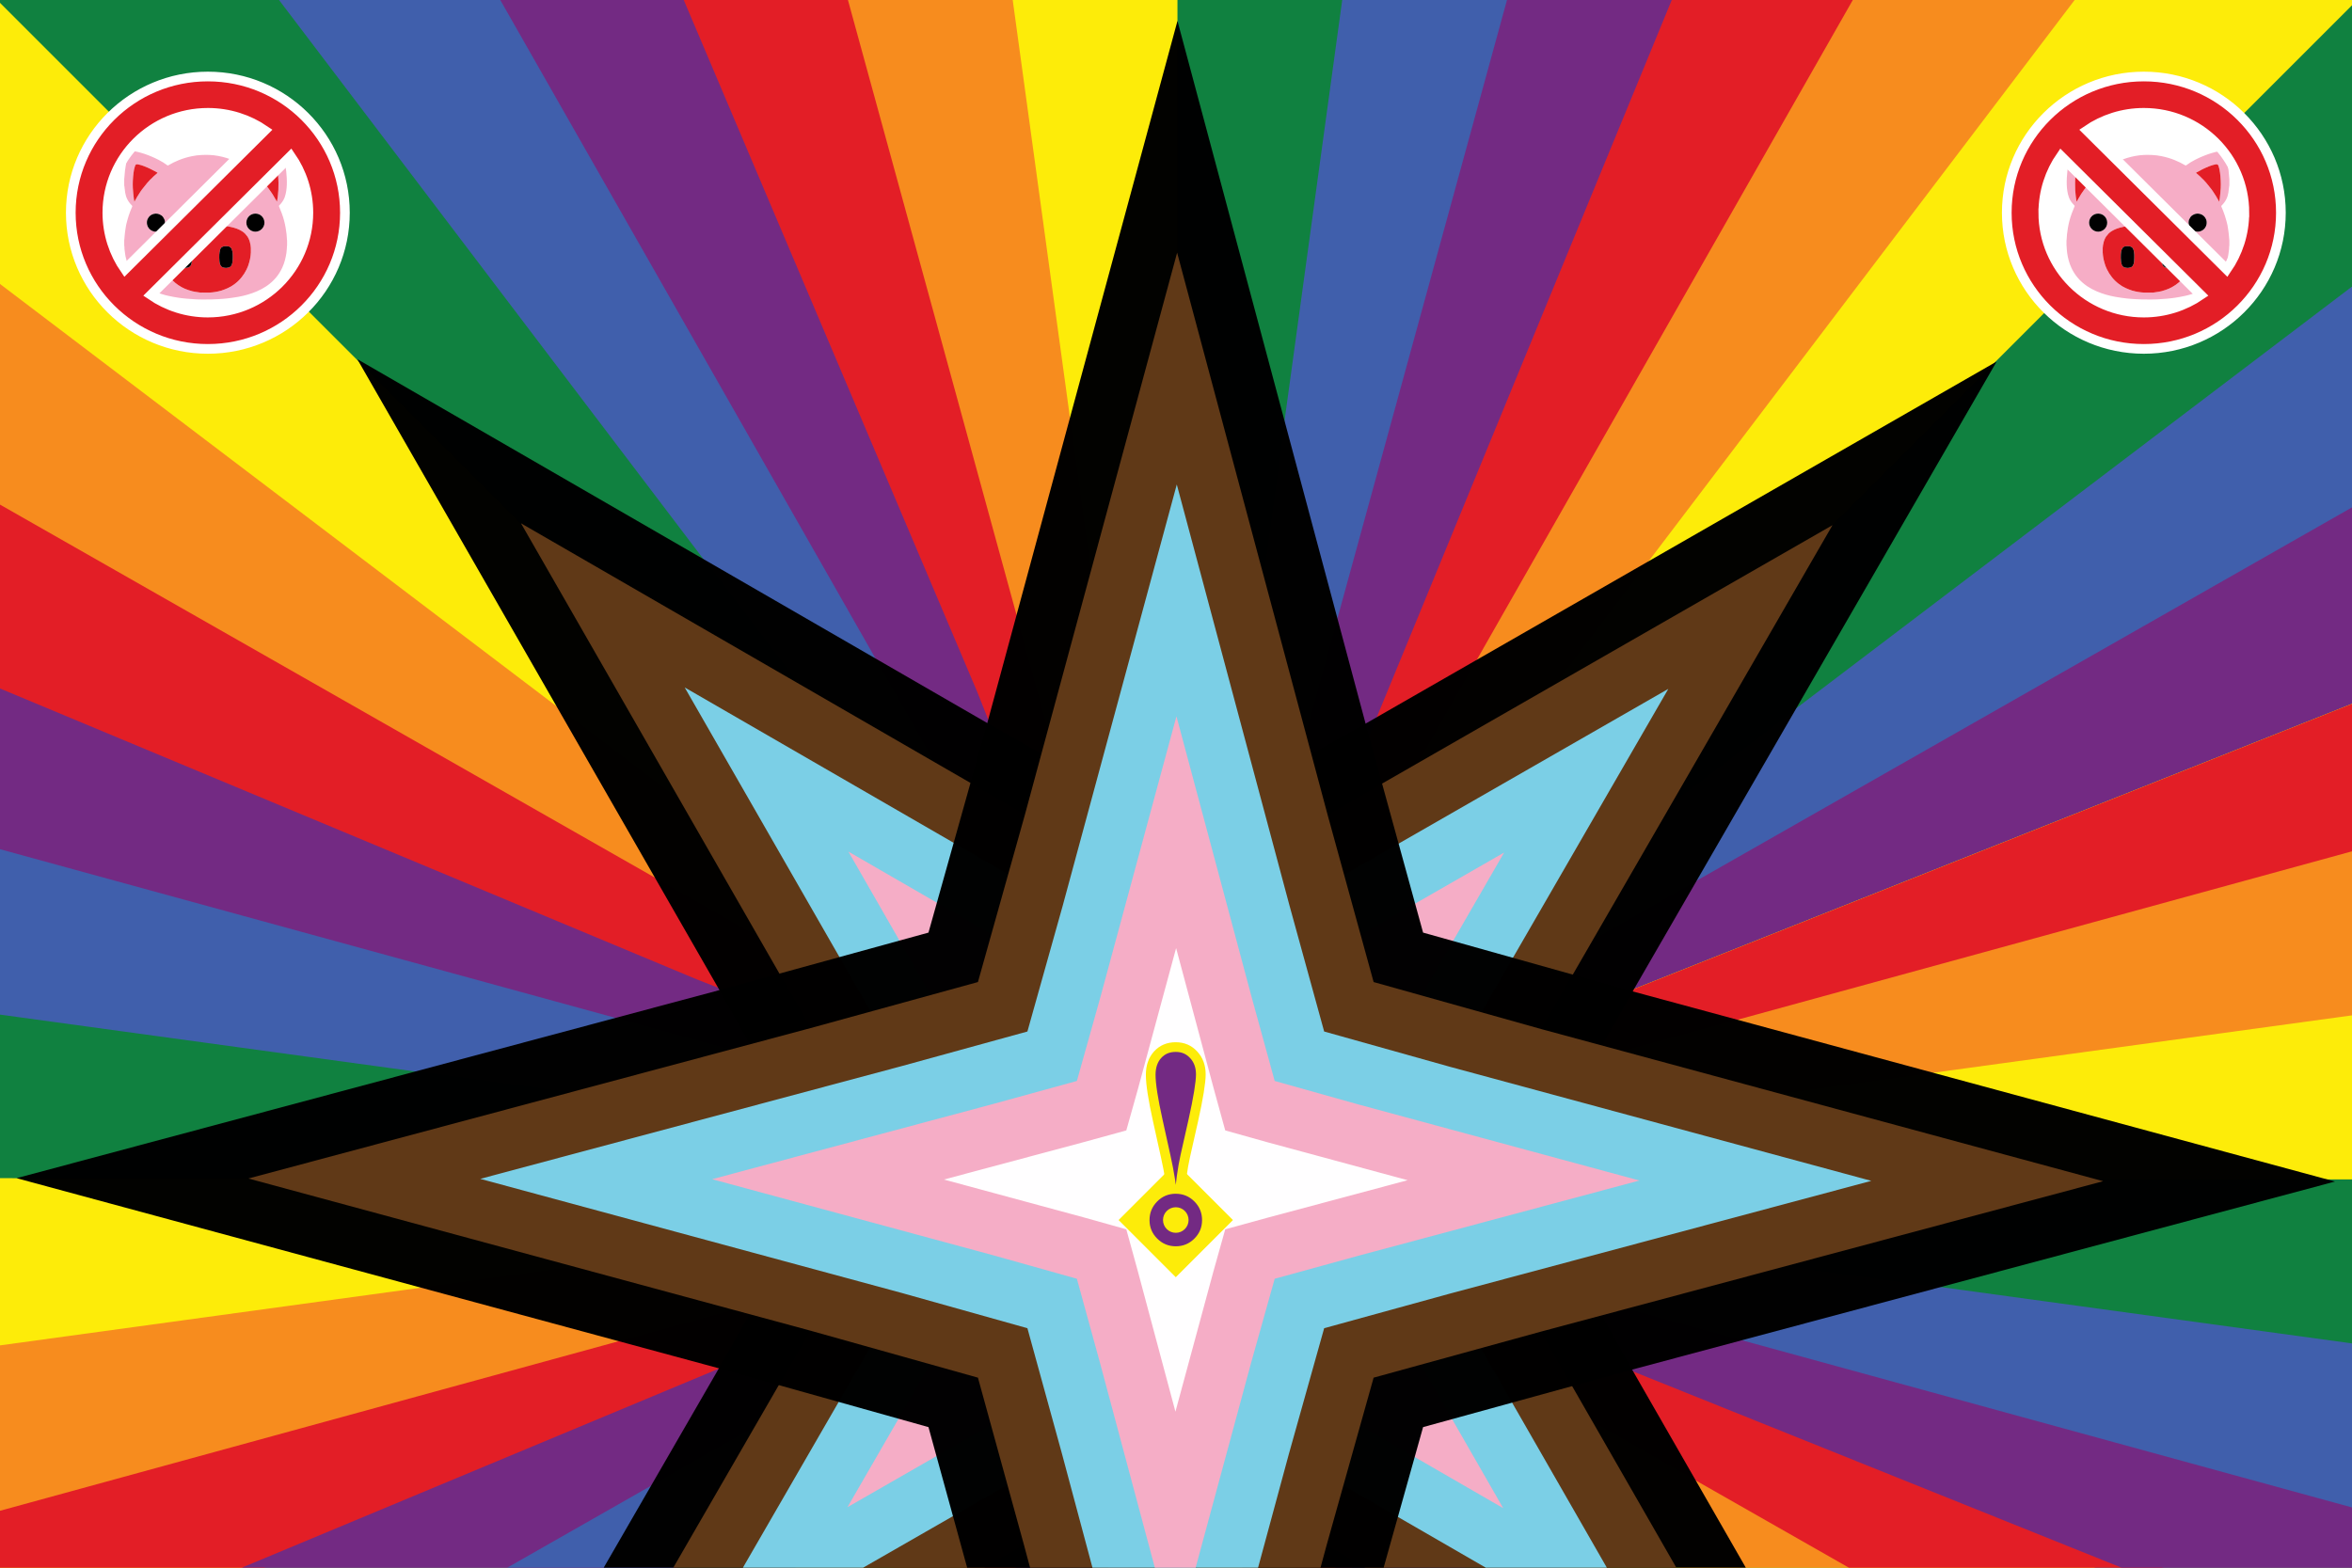 <?xml version="1.0" encoding="UTF-8"?>
<svg id="b" data-name="Flag" xmlns="http://www.w3.org/2000/svg" width="971.45" height="647.63" xmlns:xlink="http://www.w3.org/1999/xlink" viewBox="0 0 971.45 647.63">
  <rect x="0" y="0" width="971.45" height="647.63" fill="#333333" stroke="none"/>
  <defs>
    <style>
      .ak {
        stroke: #fdec09;
      }

      .ak, .al {
        stroke-miterlimit: 10;
        stroke-width: 4px;
      }

      .ak, .am {
        fill: #732a83;
      }

      .al {
        stroke: #fff;
      }

      .al, .an {
        fill: #e31e26;
      }

      .am, .ao, .ap, .an, .aq, .ar, .as, .at, .au, .av, .aw, .ax, .ay, .az {
        stroke-width: 0px;
      }

      .ao {
        fill: #108140;
      }

      .ap {
        fill: #405fac;
      }

      .aq {
        fill: #fdec09;
      }

      .ar, .ax {
        fill: #fff;
      }

      .as, .ay {
        fill: #f6adc6;
      }

      .at {
        fill: #f78c1e;
      }

      .au, .az {
        fill: #010101;
      }

      .av {
        fill: #613a18;
      }

      .av, .aw, .ax, .ay, .az {
        isolation: isolate;
        opacity: .99;
      }

      .aw {
        fill: #7bd1e8;
      }
    </style>
    <symbol id="a" data-name="Pig Emoji" viewBox="0 0 747.36 681.07">
      <g>
        <path class="as" d="M747.36,127.75v30.24c-.32,1.45-.76,2.88-.94,4.35-1.15,9.34-1.96,18.73-3.45,28.01-1.7,10.6-4.77,20.85-9.64,30.49-5.53,10.94-12.87,20.56-21.59,29.12-1.67,1.64-1.77,2.96-.87,5,2.86,6.51,5.67,13.04,8.23,19.67,5.96,15.44,11.05,31.16,15.21,47.18,1.48,5.71,3.06,11.41,4.28,17.18,1.06,5.02,1.72,10.14,2.49,15.22.87,5.72,1.73,11.45,2.48,17.19.6,4.56,1.08,9.14,1.52,13.73.5,5.23.89,10.47,1.36,15.7.28,3.06.62,6.12.94,9.18v23.04c-.31,1.94-.97,3.9-.88,5.82.34,7.62-.85,15.08-1.96,22.56-1.09,7.37-1.71,14.84-3.24,22.11-1.8,8.54-4.19,16.96-6.63,25.35-1.85,6.35-3.83,12.71-6.36,18.81-7.47,18.03-17.11,34.84-29.46,50.02-9.42,11.57-19.87,22.1-31.53,31.4-19.14,15.28-40.34,27.04-62.9,36.41-19.61,8.15-39.83,14.5-60.56,19.02-15.13,3.3-30.39,6.09-45.69,8.47-12.77,1.98-25.66,3.26-38.53,4.41-14.63,1.3-29.29,2.28-43.96,3.08-9.25.51-18.54.58-27.81.58-14.63,0-29.26-.1-43.89-.42-10.22-.22-20.44-.71-30.64-1.37-12.35-.79-24.73-1.47-37-2.94-17.35-2.08-34.71-4.36-51.9-7.44-29.66-5.31-58.54-13.52-86.26-25.52-14.93-6.46-29.3-13.99-42.78-23.1-16.9-11.42-32.1-24.73-45.16-40.51-11.46-13.84-20.75-28.95-28.24-45.2-9.81-21.3-15.38-43.87-18.94-66.9-1.63-10.59-1.77-21.4-2.61-32.11-.07-.85-.29-1.69-.44-2.53,0-7.68,0-15.36,0-23.04.14-.6.38-1.2.42-1.81.65-9.03,1.03-18.08,1.98-27.08.94-8.88,2.37-17.72,3.76-26.55,3.7-23.44,9.83-46.27,17.96-68.54,4.03-11.03,8.61-21.86,13.04-32.73.58-1.43.39-2.25-.64-3.33-3.08-3.24-6.15-6.51-8.99-9.96-7.27-8.82-13.21-18.43-16.97-29.31-6.21-18-8.53-36.69-9.36-55.56-.48-10.84-.13-21.75.35-32.61.44-9.96,1.2-19.94,2.43-29.84,2.61-20.94,5.89-41.77,11.9-62.07,2.45-8.28,5.02-16.5,9.36-24.08C27.84,2,31.39,0,36.55,0c9.69-.02,19.09,1.82,28.39,4.12,23.89,5.92,46.96,14.26,69.42,24.27,22.62,10.08,44.37,21.72,64.33,36.49,1.31.97,2.32.93,3.66.13,3.5-2.09,7.04-4.11,10.61-6.07,20.83-11.4,42.6-20.62,65.29-27.59,25.39-7.79,51.38-12.62,77.91-13.83,12.28-.56,24.62-.17,36.92.28,14.22.52,28.3,2.46,42.27,5.25,20.99,4.19,41.4,10.19,61.26,18.19,16.87,6.8,33.11,14.85,48.77,24.07,1.38.81,2.39.93,3.84-.16,12.67-9.55,26.23-17.73,40.31-24.99,10.29-5.31,20.82-10.21,31.47-14.75,10.66-4.54,21.49-8.72,32.45-12.45,10.13-3.44,20.48-6.28,30.84-9,9.2-2.41,18.56-4.13,28.16-3.92,4.21.09,7.66,1.5,9.74,5.38,1.36,2.53,2.84,5.02,3.98,7.65,6.38,14.69,9.82,30.24,12.87,45.85,3.93,20.08,6.32,40.38,7.45,60.82.15,2.67.56,5.33.85,8ZM560.42,329.66c.56,7.32,2.2,14.15,6.24,20.58,9,14.34,27.82,23.41,46.16,18.05,9.4-2.75,17.1-7.8,22.82-15.86,3.5-4.93,5.99-10.27,6.96-16.2,1.37-8.39.95-16.68-2.68-24.55-5.67-12.28-15.01-20.25-28.17-23.61-13.03-3.33-24.74.01-35.49,7.38-6.62,4.54-10.17,11.55-13.54,18.56-1.99,4.14-2.12,8.66-2.3,13.14,0,.84,0,1.68,0,2.52ZM179.04,397.05c-.26.31-.51.62-.77.93-.54,1.14-1.08,2.28-1.62,3.42-.3.46-.59.93-.89,1.39-1.31,3.54-2.61,7.09-3.92,10.63-.11.12-.21.24-.32.36-1.15,5.15-2.3,10.3-3.45,15.46-.16.3-.31.61-.47.91l-.07,2.42c-.14.31-.28.63-.42.94.01.83.02,1.65.03,2.48-.17.77-.34,1.55-.5,2.32.01.83.03,1.66.04,2.49-.18,1.09-.36,2.18-.53,3.27,0,7.52,0,15.05,0,22.57.17,1.26.34,2.51.51,3.77,0,.82-.01,1.65-.02,2.47.18,1.09.36,2.17.55,3.26-.02.83-.05,1.67-.07,2.5.14.31.28.63.42.94.02.97.04,1.93.07,2.9.17.46.34.91.51,1.37.02.51.03,1.01.05,1.52.11.47.23.94.34,1.41.02.65.04,1.29.05,1.94.14.31.28.63.42.94.09.49.17.99.26,1.48.13.59.26,1.18.39,1.77-.03.36-.07.73-.1,1.09.18.29.35.58.53.87.01.35.03.7.04,1.05.14.61.28,1.23.43,1.84-.01.18-.03.37-.04.55.15.31.3.62.45.93.04.49.08.99.12,1.48.14.3.27.6.41.9l.06,1.02.39.91c.55,2.29,1.1,4.59,1.65,6.88,2.7,11.37,7.06,22.16,12.14,32.61,6.24,12.85,13.87,24.84,22.84,36.04,9.35,11.67,20,21.91,31.85,30.9,9.72,7.37,20.07,13.86,31.28,18.73,9.61,4.17,19.31,8.28,29.3,11.38,9.35,2.9,19.07,4.81,28.74,6.47,8.5,1.46,17.14,2.41,25.76,2.79,11,.48,22.04.17,33.07.18,3.02,0,6.08.26,9.06-.13,8.47-1.11,16.91-2.43,25.34-3.79,4.23-.69,8.47-1.43,12.6-2.55,6.04-1.64,12-3.59,17.97-5.48,10.58-3.36,20.72-7.8,30.42-13.16,10.45-5.78,20.39-12.34,29.55-20.07,8.86-7.47,17.07-15.55,24.38-24.54,10.33-12.69,19.01-26.43,25.5-41.45,3.05-7.05,5.58-14.35,7.97-21.66,2.07-6.33,3.77-12.81,5.34-19.29.89-3.7,1.18-7.54,1.76-11.32.43-2.82.9-5.64,1.35-8.46.06-.46.13-.91.19-1.37.09-1.14.18-2.29.28-3.43.02-.3.05-.61.07-.91.99-10.72,1.31-21.45,0-32.17-.02-.31-.04-.62-.05-.92-.1-1.14-.21-2.28-.31-3.42-.06-.3-.11-.6-.17-.9-.09-.82-.17-1.64-.26-2.46-.22-.29-.43-.59-.65-.88-.87-8.16-2.48-16.17-5.79-23.69-2.96-6.72-5.7-13.58-10.67-19.27-4.07-4.66-7.41-9.94-12.66-13.53-4.66-3.18-8.88-7.13-13.82-9.74-7.06-3.73-14.57-6.65-21.97-9.71-3.65-1.52-7.42-2.89-11.26-3.82-8.32-2.01-16.7-3.81-25.1-5.47-4.12-.82-8.34-1.14-12.51-1.68-.46-.23-.92-.46-1.38-.69-1.78-.23-3.56-.46-5.34-.69-.3-.07-.6-.14-.9-.21-6.07-.6-12.14-1.31-18.23-1.75-5.09-.36-10.21-.31-15.3-.6-6.02-.34-12.03-1.18-18.05-1.22-21.49-.15-42.97-.07-64.46-.04-.85,0-1.69.26-2.54.4-2.4.02-4.8.05-7.2.07-1.34.13-2.68.28-4.03.38-8.56.64-17.13,1.15-25.68,1.94-9.18.84-18.4,1.54-27.48,3.04-9.73,1.61-19.35,3.94-28.94,6.25-5,1.21-9.89,2.91-14.72,4.68-7.62,2.8-14.88,6.33-21.89,10.51-5.84,3.49-11.39,7.29-16.01,12.2-4.34,4.61-8.14,9.73-12.07,14.71-.85,1.08-1.22,2.53-1.82,3.81ZM46.19,231.22h.85c.33-.52.69-1.01.99-1.53,6.11-10.49,12.07-21.07,18.36-31.45,3.3-5.44,7.14-10.56,10.81-15.77,3.71-5.27,7.29-10.65,11.31-15.68,6.58-8.23,13.35-16.32,20.26-24.27,13.09-15.04,27.53-28.71,42.84-41.47,1.83-1.53,1.88-1.88-.17-2.97-10.43-5.56-20.78-11.29-31.36-16.56-13.89-6.93-28.19-12.94-43.03-17.56-6.18-1.93-12.43-3.36-18.99-3.5-3.65-.08-5.87,1.45-7.08,4.51-1.64,4.14-3.35,8.32-4.35,12.64-5.24,22.51-6.88,45.44-7.24,68.47-.17,10.54,0,21.11.49,31.64.4,8.78,1.41,17.54,2.3,26.29.49,4.84,1.24,9.66,1.95,14.47.63,4.25,1.37,8.48,2.06,12.72ZM700.15,231.53c.26,0,.52,0,.78,0,.83-4.83,1.92-9.63,2.43-14.49,1.64-15.8,3.65-31.58,4.43-47.43,1.14-23.32-.23-46.61-3.15-69.78-1.33-10.55-3.05-21.03-6.69-31.1-2.79-7.7-4.76-9.02-12.77-8.19-.4.04-.79.12-1.18.19-9.67,1.83-18.98,4.8-28.17,8.35-20.79,8.03-40.64,17.95-59.95,29.01-1.91,1.09-1.9,1.55-.17,3.05,6.02,5.21,12.1,10.36,17.97,15.74,3.51,3.22,6.65,6.84,10.02,10.21,1.29,1.29,2.92,2.25,4.16,3.57,4.78,5.11,9.68,10.13,14.12,15.52,8.35,10.12,16.63,20.32,24.55,30.77,4.74,6.25,8.76,13.05,13.06,19.62,3.05,4.67,6.07,9.35,9,14.09,1.08,1.75,1.76,3.73,2.78,5.52,1.18,2.07,2.62,3.99,3.8,6.06,1.73,3.05,3.33,6.18,4.98,9.27ZM103.8,328.23c-.13,21.98,18.24,41.56,41.6,41.59,21.68.02,41.56-18.02,41.43-41.36-.14-23.25-18.23-41.51-41.37-41.65-23.14-.14-41.44,18.3-41.66,41.42Z"/>
        <path class="an" d="M171.06,500.72c-.04-.49-.08-.99-.12-1.48-.15-.31-.3-.62-.45-.93.01-.18.03-.37.04-.55-.14-.61-.28-1.23-.43-1.84-.01-.35-.03-.7-.04-1.05-.18-.29-.35-.58-.53-.87.03-.36.07-.73.1-1.09-.13-.59-.26-1.18-.39-1.77-.09-.49-.17-.99-.26-1.48-.14-.31-.28-.63-.42-.94-.02-.65-.04-1.29-.05-1.94-.11-.47-.23-.94-.34-1.41-.02-.51-.03-1.01-.05-1.52-.17-.46-.34-.91-.51-1.37-.02-.97-.04-1.93-.07-2.9-.14-.31-.28-.63-.42-.94.02-.83.05-1.67.07-2.5-.18-1.08-.36-2.17-.55-3.26,0-.82.01-1.65.02-2.47-.17-1.26-.34-2.51-.51-3.77,0-7.52,0-15.05,0-22.57.18-1.09.36-2.18.53-3.27-.01-.83-.03-1.66-.04-2.49.17-.77.34-1.55.5-2.32-.01-.83-.02-1.65-.03-2.48.14-.31.28-.63.42-.94.02-.81.04-1.61.07-2.42.16-.3.31-.61.47-.91,1.15-5.15,2.3-10.3,3.45-15.46.11-.12.21-.24.32-.36,1.31-3.54,2.61-7.09,3.92-10.63.3-.46.59-.93.89-1.39.54-1.14,1.08-2.28,1.62-3.42.26-.31.51-.62.77-.93.59-1.28.97-2.73,1.82-3.81,3.93-4.98,7.74-10.1,12.07-14.71,4.62-4.91,10.16-8.72,16.01-12.2,7.01-4.18,14.27-7.71,21.89-10.51,4.83-1.78,9.73-3.48,14.72-4.68,9.59-2.32,19.22-4.64,28.94-6.25,9.08-1.5,18.3-2.2,27.48-3.04,8.55-.79,17.12-1.3,25.68-1.94,1.34-.1,2.68-.25,4.03-.38,1.25,1.83,5.2,1.8,7.2-.07.85-.14,1.69-.4,2.54-.4,21.49-.02,42.98-.11,64.46.04,6.02.04,12.03.88,18.05,1.22,5.1.29,10.21.23,15.3.6,6.09.44,12.15,1.15,18.23,1.75.3.07.6.14.9.21,1.78.23,3.56.46,5.34.68.46.23.92.46,1.38.69,4.17.54,8.39.87,12.51,1.68,8.4,1.66,16.78,3.46,25.1,5.47,3.84.93,7.6,2.3,11.26,3.82,7.4,3.07,14.9,5.98,21.97,9.71,4.94,2.61,9.16,6.56,13.82,9.74,5.25,3.59,8.59,8.87,12.66,13.53,4.97,5.69,7.71,12.55,10.67,19.27,3.31,7.52,4.92,15.53,5.79,23.69.22.29.43.59.65.88.09.82.17,1.64.26,2.46.06.3.11.6.17.9.1,1.14.21,2.28.31,3.42.02.31.04.62.05.92,1.31,10.72.99,21.45,0,32.17-.02.3-.05.61-.07.91-.09,1.14-.18,2.29-.27,3.43-.06.46-.13.91-.19,1.37-.45,2.82-.91,5.63-1.35,8.46-.58,3.77-.87,7.62-1.76,11.32-1.57,6.48-3.27,12.95-5.34,19.29-2.39,7.31-4.92,14.61-7.97,21.66-6.5,15.02-15.17,28.76-25.5,41.45-7.31,8.98-15.52,17.06-24.38,24.54-9.17,7.73-19.1,14.29-29.55,20.07-9.7,5.37-19.84,9.8-30.42,13.16-5.97,1.9-11.93,3.85-17.97,5.48-4.13,1.12-8.37,1.87-12.6,2.55-8.43,1.37-16.88,2.68-25.34,3.79-2.97.39-6.03.14-9.06.13-11.02-.01-22.06.3-33.07-.18-8.61-.38-17.26-1.33-25.76-2.79-9.67-1.66-19.38-3.57-28.74-6.47-9.98-3.1-19.69-7.21-29.3-11.38-11.21-4.87-21.56-11.36-31.28-18.73-11.85-8.99-22.51-19.23-31.85-30.9-8.97-11.2-16.6-23.2-22.84-36.04-5.08-10.45-9.43-21.24-12.14-32.61-.55-2.29-1.1-4.59-1.65-6.88-.13-.3-.26-.61-.39-.91-.02-.34-.04-.68-.06-1.02-.14-.3-.27-.6-.41-.9ZM280.18,536.21c.01-.08.02-.16.03-.24,1.84-.09,3.68-.07,5.5-.29,12.25-1.49,18.37-5.6,22.05-16.78,1.55-4.7,2.45-9.75,2.76-14.7.58-9.56,1.04-19.18.58-28.72-.37-7.57-1.56-15.23-3.54-22.55-2.03-7.51-6.69-13.24-15-15.18-8.11-1.9-16.13-1.93-24.21-.1-1.69.38-3.61.41-5,1.28-4.48,2.82-7.77,6.83-9.62,11.81-2.76,7.4-4.29,15.03-4.4,22.99-.14,10.82-.73,21.66.8,32.41.68,4.8,1.72,9.6,3.21,14.21,2.59,8.05,8.31,12.92,16.66,14.46,3.36.62,6.79.94,10.18,1.39ZM467.74,536.26c3.8-.68,8.28-1.13,12.53-2.36,2.9-.84,6.11-2.21,8.06-4.37,2.6-2.88,4.93-6.52,5.9-10.23,1.79-6.82,3.03-13.88,3.54-20.92.98-13.54.77-27.12-2.02-40.48-.82-3.92-2.25-7.96-4.41-11.28-2.01-3.1-4.94-6.37-8.23-7.72-6.9-2.83-14.43-2.92-21.9-2.46-6.97.43-13.22,2.65-17.22,8.44-2.71,3.92-4.83,8.54-5.97,13.16-1.34,5.45-1.57,11.21-1.84,16.86-.48,10.02-.7,20.07.66,30.04.68,4.97,1.56,9.98,3.02,14.76,2.52,8.22,8.15,13.43,16.74,15.04,3.44.64,6.94.96,11.13,1.52Z"/>
        <path class="an" d="M46.19,231.22c-.69-4.24-1.43-8.47-2.06-12.72-.71-4.82-1.46-9.63-1.95-14.47-.89-8.75-1.89-17.51-2.3-26.29-.48-10.53-.66-21.1-.49-31.64.37-23.03,2.01-45.96,7.24-68.47,1.01-4.32,2.71-8.5,4.35-12.64,1.21-3.06,3.43-4.6,7.08-4.51,6.56.15,12.81,1.58,18.99,3.5,14.84,4.62,29.14,10.63,43.03,17.56,10.58,5.27,20.93,11.01,31.36,16.56,2.04,1.09,2,1.44.17,2.97-15.31,12.76-29.75,26.43-42.84,41.47-6.92,7.95-13.68,16.04-20.26,24.27-4.02,5.03-7.6,10.41-11.31,15.68-3.67,5.21-7.51,10.33-10.81,15.77-6.29,10.38-12.26,20.96-18.36,31.45-.3.52-.66,1.01-.99,1.52h-.85Z"/>
        <path class="an" d="M700.15,231.53c-1.65-3.09-3.25-6.22-4.98-9.27-1.18-2.07-2.61-3.99-3.8-6.06-1.02-1.79-1.71-3.77-2.78-5.52-2.93-4.74-5.95-9.43-9-14.09-4.3-6.58-8.33-13.37-13.06-19.62-7.92-10.46-16.19-20.66-24.55-30.77-4.45-5.39-9.35-10.41-14.12-15.52-1.24-1.33-2.87-2.29-4.16-3.57-3.38-3.37-6.51-7-10.02-10.21-5.87-5.37-11.95-10.52-17.97-15.74-1.73-1.5-1.74-1.96.17-3.05,19.31-11.06,39.16-20.97,59.95-29.01,9.19-3.55,18.49-6.53,28.17-8.35.39-.07.79-.15,1.18-.19,8.01-.83,9.98.49,12.77,8.19,3.65,10.07,5.36,20.55,6.69,31.1,2.92,23.17,4.3,46.47,3.15,69.78-.78,15.85-2.79,31.63-4.43,47.43-.51,4.86-1.6,9.66-2.43,14.49-.26,0-.52,0-.78,0Z"/>
        <path class="au" d="M560.41,327.13c.19-4.48.32-8.99,2.3-13.14,3.37-7.02,6.92-14.02,13.54-18.56,10.74-7.37,22.46-10.71,35.49-7.38,13.16,3.37,22.5,11.33,28.17,23.61,3.63,7.87,4.05,16.16,2.68,24.55-.97,5.93-3.46,11.27-6.96,16.2-5.72,8.06-13.42,13.11-22.82,15.86-18.34,5.36-37.16-3.71-46.16-18.05-4.03-6.43-5.68-13.26-6.24-20.58,0-.84,0-1.68,0-2.53Z"/>
        <path class="au" d="M103.8,328.23c.22-23.12,18.52-41.56,41.66-41.42,23.14.14,41.23,18.4,41.37,41.65.14,23.34-19.75,41.38-41.43,41.36-23.36-.03-41.74-19.61-41.6-41.59Z"/>
        <path class="an" d="M338.88,339.45c-2,1.86-5.96,1.9-7.2.07,2.4-.02,4.8-.05,7.2-.07Z"/>
        <path class="an" d="M166.16,466.64c.17,1.26.34,2.51.51,3.77-.17-1.26-.34-2.51-.51-3.77Z"/>
        <path class="an" d="M166.7,440.8c-.18,1.09-.36,2.18-.53,3.27.18-1.09.36-2.18.53-3.27Z"/>
        <path class="an" d="M166.65,472.88c.18,1.09.36,2.17.55,3.26-.18-1.09-.36-2.17-.55-3.26Z"/>
        <path class="an" d="M560.41,327.13c0,.84,0,1.69,0,2.53,0-.84,0-1.69,0-2.53Z"/>
        <path class="an" d="M167.16,435.98c-.17.77-.34,1.55-.5,2.32.17-.77.34-1.55.5-2.32Z"/>
        <path class="an" d="M169.24,491.14c.13.59.26,1.18.39,1.77-.13-.59-.26-1.18-.39-1.77Z"/>
        <path class="an" d="M168.17,485.36c.11.47.23.94.34,1.41-.11-.47-.23-.94-.34-1.41Z"/>
        <path class="an" d="M167.61,482.48c.17.46.34.91.51,1.37-.17-.46-.34-.91-.51-1.37Z"/>
        <path class="an" d="M579.77,477.64c.06-.46.13-.92.19-1.37-.07.46-.13.91-.19,1.37Z"/>
        <path class="an" d="M170.1,495.93c.14.61.28,1.23.43,1.84-.14-.61-.28-1.23-.43-1.84Z"/>
        <path class="an" d="M465.09,344.24c-.46-.23-.92-.46-1.38-.69.46.23.92.46,1.38.69Z"/>
        <path class="an" d="M176.65,401.4c-.3.46-.59.93-.89,1.39.3-.46.59-.93.89-1.39Z"/>
        <path class="an" d="M579.95,435.41c-.06-.3-.11-.6-.17-.9.06.3.11.6.17.9Z"/>
        <path class="an" d="M580.31,439.75c-.02-.31-.04-.62-.05-.92.02.31.04.62.05.92Z"/>
        <path class="an" d="M580.24,472.83c.02-.3.05-.61.07-.91-.02.3-.05.61-.07.91Z"/>
        <path class="an" d="M167.55,432.57c-.14.31-.28.63-.42.94.14-.31.28-.63.42-.94Z"/>
        <path class="an" d="M579.51,432.05c-.22-.29-.43-.59-.65-.88.21.29.43.59.65.88Z"/>
        <path class="an" d="M167.13,478.64c.14.31.28.63.42.94-.14-.31-.28-.63-.42-.94Z"/>
        <path class="an" d="M168.08,429.24c-.16.3-.31.61-.47.91.16-.3.31-.61.47-.91Z"/>
        <path class="an" d="M168.56,488.72c.14.31.28.63.42.94-.14-.31-.28-.63-.42-.94Z"/>
        <path class="an" d="M179.04,397.05c-.26.31-.51.62-.77.93.26-.31.51-.62.77-.93Z"/>
        <path class="an" d="M169.54,494c.18.29.35.58.53.87-.17-.29-.35-.58-.53-.87Z"/>
        <path class="an" d="M458.36,342.87c-.3-.07-.6-.14-.9-.21.3.07.6.14.9.21Z"/>
        <path class="an" d="M170.49,498.32c.15.31.3.62.45.93-.15-.31-.3-.62-.45-.93Z"/>
        <path class="an" d="M171.06,500.72c.14.3.27.6.41.9-.14-.3-.27-.6-.41-.9Z"/>
        <path class="an" d="M171.52,502.64c.13.3.26.61.39.91-.13-.3-.26-.61-.39-.91Z"/>
        <path class="an" d="M171.85,413.42c-.11.12-.21.24-.32.36.11-.12.21-.24.32-.36Z"/>
        <path class="au" d="M280.18,536.21c-3.4-.45-6.82-.77-10.18-1.39-8.35-1.55-14.07-6.42-16.66-14.46-1.48-4.61-2.52-9.41-3.21-14.21-1.53-10.75-.94-21.59-.8-32.41.1-7.96,1.63-15.59,4.4-22.99,1.86-4.97,5.14-8.98,9.62-11.81,1.39-.87,3.31-.9,5-1.28,8.08-1.83,16.1-1.8,24.21.1,8.31,1.94,12.97,7.67,15,15.18,1.98,7.31,3.17,14.98,3.54,22.55.46,9.55,0,19.16-.58,28.72-.3,4.95-1.21,9.99-2.76,14.7-3.68,11.18-9.8,15.29-22.05,16.78-1.82.22-3.67.2-5.5.29-.01.08-.02.16-.03.24Z"/>
        <path class="au" d="M467.74,536.26c-4.19-.56-7.69-.88-11.13-1.52-8.59-1.61-14.23-6.82-16.74-15.04-1.46-4.78-2.35-9.79-3.02-14.76-1.36-9.97-1.14-20.02-.66-30.04.27-5.65.51-11.42,1.84-16.86,1.13-4.62,3.26-9.24,5.97-13.16,3.99-5.79,10.24-8.01,17.22-8.44,7.47-.46,15-.38,21.9,2.46,3.28,1.35,6.21,4.62,8.23,7.72,2.16,3.33,3.59,7.36,4.41,11.28,2.8,13.35,3,26.94,2.02,40.48-.51,7.03-1.75,14.1-3.54,20.92-.97,3.7-3.3,7.35-5.9,10.23-1.95,2.15-5.16,3.53-8.06,4.37-4.25,1.23-8.73,1.68-12.53,2.36Z"/>
      </g>
    </symbol>
  </defs>
  <g id="c" data-name="Rainbows">
    <g id="d" data-name="ne">
      <path class="am" d="M823.29-315.98L489.37,484.26h0l812.27-314.36-478.36-485.88Z"/>
      <path class="ap" d="M823.29-315.98L489.37,484.26h0L1211.89,72.62l-388.6-388.6Z"/>
      <path class="ao" d="M823.29-315.98L489.37,484.26h0L1134.17-5.1l-310.88-310.88Z"/>
      <path class="aq" d="M823.29-315.98L489.37,484.26l3.1-3.1L1056.45-82.82l-233.16-233.16Z"/>
      <path class="at" d="M823.29-315.98L489.37,484.26h0L978.73-160.54l-155.44-155.44Z"/>
      <path class="an" d="M811.25-328.01L489.37,484.26h0L901.01-238.26l-89.75-89.75Z"/>
    </g>
    <g id="e" data-name="n">
      <path class="am" d="M156.59-305.45L486.33,496.52h0l329.74-801.97H156.59Z"/>
      <path class="ap" d="M156.59-305.45L486.33,496.52h0l219.83-801.97H156.59Z"/>
      <path class="ao" d="M156.59-305.45L486.33,496.52h0l109.91-801.97H156.59Z"/>
      <path class="aq" d="M156.59-305.45L486.33,496.52v-4.39s0-797.57,0-797.57H156.59Z"/>
      <path class="at" d="M156.59-305.45L486.33,496.52h0l-109.91-801.97h-219.83Z"/>
      <path class="an" d="M129.82-305.45L486.33,496.52h0l-219.83-801.97h-136.68Z"/>
    </g>
    <g id="f" data-name="nw">
      <path class="am" d="M-318.49,149.01L481.75,482.92h0l-78.16-197.19L147.84-317.32-318.49,149.01Z"/>
      <path class="ap" d="M-318.49,149.01L481.75,482.92h0L70.12-239.6-318.49,149.01Z"/>
      <path class="ao" d="M-318.49,149.01L481.75,482.92h0L-7.6-161.87-318.49,149.01Z"/>
      <path class="aq" d="M-318.49,149.01L481.75,482.92l-3.1-3.1L-85.32-84.15l-233.16,233.16Z"/>
      <path class="at" d="M-318.49,149.01L481.75,482.92h0L-163.05-6.43l-155.44,155.44Z"/>
      <path class="an" d="M-331.99,169.9L481.75,482.92h0L-240.77,71.29l-91.23,98.61Z"/>
    </g>
    <g id="g" data-name="w">
      <path class="am" d="M-303.44,817.21L498.52,487.47h0l-210.76-82.9L-303.44,157.73v659.48Z"/>
      <path class="ap" d="M-303.44,817.21L498.52,487.47h0l-801.97-219.83v549.57Z"/>
      <path class="ao" d="M-303.44,817.21L498.52,487.47h0l-801.97-109.91v439.65Z"/>
      <path class="aq" d="M-303.44,817.21L498.52,487.47h-4.39s-797.54-1.22-797.54-1.22l-.03,330.96Z"/>
      <path class="at" d="M-303.44,817.21L498.52,487.47h0l-801.97,109.91v219.83Z"/>
      <path class="an" d="M-303.44,817.21L498.52,487.47h0l-801.97,219.83v109.91Z"/>
    </g>
    <g id="h" data-name="sw">
      <path class="am" d="M164.3,1281.64L498.22,481.41h0l-216.57,90.37-583.67,243.55,466.32,466.32Z"/>
      <path class="ap" d="M156.78,1287.66L490.7,487.42h0L-231.82,899.06l388.6,388.6Z"/>
      <path class="ao" d="M156.78,1287.66L490.7,487.42h0L-154.1,976.78l310.88,310.88Z"/>
      <path class="aq" d="M156.78,1287.66L490.7,487.42l-3.1,3.1L-94.32,1064.94l251.1,222.72Z"/>
      <path class="at" d="M156.78,1287.66L490.7,487.42h0L1.34,1132.22l155.44,155.44Z"/>
      <path class="an" d="M156.78,1287.66L490.7,487.42h0L79.06,1209.94l77.72,77.72Z"/>
    </g>
    <g id="i" data-name="s">
      <path class="am" d="M818.97,1281.64L489.23,479.68h0l-85.63,206.19-244.11,595.78h659.48Z"/>
      <path class="ap" d="M818.97,1281.64L489.23,479.68h0l-219.83,801.97h549.57Z"/>
      <path class="ao" d="M818.97,1281.64L489.23,479.68h0l-109.91,801.97h439.65Z"/>
      <path class="aq" d="M818.97,1281.64L489.23,479.68v4.39s-4.4,815.54-4.4,815.54l334.14-17.96Z"/>
      <path class="at" d="M818.97,1281.64L489.23,479.68h0l109.91,801.97h219.83Z"/>
      <path class="an" d="M818.97,1281.64L489.23,479.68h0l219.83,801.97h109.91Z"/>
    </g>
    <g id="j" data-name="se">
      <path class="am" d="M1285.02,822.67L484.78,488.76h0l87.29,207.63,246.62,592.6,466.32-466.32Z"/>
      <path class="ap" d="M1285.02,822.67L484.78,488.76h0l411.63,722.52,388.6-388.6Z"/>
      <path class="ao" d="M1285.02,822.67L484.78,488.76h0l489.36,644.79,310.88-310.88Z"/>
      <path class="aq" d="M1285.02,822.67L484.78,488.76l3.1,3.1,585.11,582.1,212.02-251.29Z"/>
      <path class="at" d="M1285.02,822.67L484.78,488.76h0l644.8,489.35,155.44-155.44Z"/>
      <path class="an" d="M1301.64,806.2L484.78,488.76h0l722.52,411.63,94.35-94.19Z"/>
    </g>
    <g id="k" data-name="e">
      <path class="am" d="M1279,157.48L477.03,487.22h0l820.1,329.51-18.13-659.25Z"/>
      <path class="ap" d="M1328.72,148.84L477.03,487.22h0l801.97,219.83,49.72-558.21Z"/>
      <path class="ao" d="M1328.72,148.84L477.03,487.22h0l801.97,109.91,49.72-448.3Z"/>
      <path class="aq" d="M1328.72,148.84L477.03,487.22h4.39s797.57,0,797.57,0l49.72-338.38Z"/>
      <path class="at" d="M1328.72,148.84L477.03,487.22h0l801.97-109.91,49.72-228.47Z"/>
      <path class="an" d="M477.03,487.22h0l801.97-219.83,49.72-118.56"/>
    </g>
  </g>
  <g id="l" data-name="Star">
    <g id="m" data-name="Outer">
      <g id="n" data-name="layer2">
        <path id="o" data-name="path3744-7" class="az" d="M147.57,148.37l149.57,260.63,44.05,78.42-44.27,77.87-150.33,260.2,260.63-149.57,78.42-44.05,77.87,44.27,260.2,150.33-149.57-260.63-44.05-78.42,44.27-77.87,150.33-260.2-260.63,149.57-78.42,44.05-77.87-44.27L147.57,148.37Z"/>
      </g>
      <g id="p" data-name="layer2">
        <path id="q" data-name="path3744-7" class="av" d="M215.18,216.18l119.65,208.5,35.24,62.73-35.41,62.3-120.26,208.16,208.5-119.65,62.73-35.24,62.3,35.41,208.16,120.26-119.65-208.5-35.24-62.73,35.41-62.3,120.26-208.16-208.5,119.65-62.73,35.24-62.3-35.41-208.16-120.26Z"/>
      </g>
      <g id="r" data-name="layer2">
        <path id="s" data-name="path3744-7" class="aw" d="M282.8,283.99l89.74,156.38,26.43,47.05-26.56,46.72-90.2,156.12,156.38-89.74,47.05-26.43,46.72,26.56,156.12,90.2-89.74-156.38-26.43-47.05,26.56-46.72,90.2-156.12-156.38,89.74-47.05,26.43-46.72-26.56-156.12-90.2Z"/>
      </g>
      <g id="t" data-name="layer2">
        <path id="u" data-name="path3744-7" class="ay" d="M350.41,351.8l59.83,104.25,17.62,31.37-17.71,31.15-60.13,104.08,104.25-59.83,31.37-17.62,31.15,17.71,104.08,60.13-59.83-104.25-17.62-31.37,17.71-31.15,60.13-104.08-104.25,59.83-31.37,17.62-31.15-17.71-104.08-60.13Z"/>
      </g>
      <g id="v" data-name="layer2">
        <path id="w" data-name="path3744-7" class="ax" d="M418.02,419.61l29.91,52.13,8.81,15.68-8.85,15.57-30.07,52.04,52.13-29.91,15.68-8.81,15.57,8.85,52.04,30.07-29.91-52.13-8.81-15.68,8.85-15.57,30.07-52.04-52.13,29.91-15.68,8.81-15.57-8.85-52.04-30.07Z"/>
      </g>
    </g>
    <g id="x" data-name="Inner">
      <g id="y" data-name="layer2">
        <path id="z" data-name="path3744-7" class="az" d="M486.33,8.62l-78.54,290.05-24.3,86.6-86.37,23.76L6.84,486.72l290.05,78.54,86.6,24.3,23.76,86.37,77.69,290.28,78.54-290.05,24.3-86.6,86.37-23.76,290.28-77.69-290.05-78.54-86.6-24.3-23.76-86.37L486.33,8.62Z"/>
      </g>
      <g id="aa" data-name="layer2">
        <path id="ab" data-name="path3744-7" class="av" d="M486.19,104.38l-62.83,232.04-19.44,69.28-69.09,19.01-232.23,62.15,232.04,62.83,69.28,19.44,19.01,69.09,62.15,232.23,62.83-232.04,19.44-69.28,69.09-19.01,232.23-62.15-232.04-62.83-69.28-19.44-19.01-69.09-62.15-232.23Z"/>
      </g>
      <g id="ac" data-name="layer2">
        <path id="ad" data-name="path3744-7" class="aw" d="M486.05,200.14l-47.12,174.03-14.58,51.96-51.82,14.26-174.17,46.61,174.03,47.12,51.96,14.58,14.26,51.82,46.61,174.17,47.12-174.03,14.58-51.96,51.82-14.26,174.17-46.61-174.03-47.12-51.96-14.58-14.26-51.82-46.61-174.17Z"/>
      </g>
      <g id="ae" data-name="layer2">
        <path id="af" data-name="path3744-7" class="ay" d="M485.91,295.9l-31.41,116.02-9.72,34.64-34.55,9.5-116.11,31.08,116.02,31.41,34.64,9.72,9.5,34.55,31.08,116.11,31.41-116.02,9.72-34.64,34.55-9.5,116.11-31.08-116.02-31.41-34.64-9.72-9.5-34.55-31.08-116.11Z"/>
      </g>
      <g id="ag" data-name="layer2">
        <path id="ah" data-name="path3744-7" class="ax" d="M485.77,391.66l-15.71,58.01-4.86,17.32-17.27,4.75-58.06,15.54,58.01,15.71,17.32,4.86,4.75,17.27,15.54,58.06,15.71-58.01,4.86-17.32,17.27-4.75,58.06-15.54-58.01-15.71-17.32-4.86-4.75-17.27-15.54-58.06Z"/>
      </g>
    </g>
  </g>
  <g id="ai" data-name="Exclamation">
    <rect class="aq" x="468.93" y="487.31" width="33.4" height="33.4" transform="translate(-214.15 491.02) rotate(-45)"/>
    <path class="ak" d="M487.03,496.03h-2.74c-.29-5.1-1.24-11.27-2.86-18.52l-3.23-14.63c-1.95-8.77-2.92-15.05-2.92-18.85,0-3.44.95-6.22,2.86-8.32,1.91-2.1,4.39-3.15,7.46-3.15s5.46,1.06,7.43,3.19c1.97,2.12,2.95,4.82,2.95,8.08s-1.04,9.75-3.11,19.05l-3.3,14.63c-1.16,5.19-2.01,11.36-2.55,18.52Z"/>
    <path class="am" d="M485.64,493.16c2.99,0,5.55,1.06,7.67,3.17,2.12,2.12,3.18,4.69,3.18,7.71s-1.06,5.53-3.18,7.65c-2.12,2.11-4.68,3.17-7.67,3.17s-5.55-1.06-7.67-3.17c-2.12-2.11-3.18-4.66-3.18-7.65s1.05-5.54,3.15-7.68c2.1-2.14,4.67-3.21,7.7-3.21Z"/>
    <circle class="aq" cx="485.64" cy="504.01" r="5.28"/>
  </g>
  <g id="aj" data-name="Pigs">
    <g>
      <ellipse class="ar" cx="885.86" cy="87.94" rx="48.59" ry="48.29"/>
      <use width="747.36" height="681.07" transform="translate(853.53 62.43) scale(.09)" xlink:href="#a"/>
      <path class="al" d="M843.95,87.87c0-8.69,2.71-16.74,7.31-23.38l57.73,57.37c-6.69,4.58-14.79,7.27-23.53,7.27-22.93,0-41.52-18.47-41.52-41.26ZM926.99,87.87c0,8.68-2.71,16.73-7.31,23.38l-57.73-57.37c6.69-4.58,14.79-7.27,23.53-7.27,22.93,0,41.52,18.47,41.52,41.26ZM885.47,31.61c-31.27,0-56.61,25.19-56.61,56.26s25.35,56.26,56.61,56.26,56.61-25.19,56.61-56.26-25.35-56.26-56.61-56.26Z"/>
    </g>
    <g>
      <ellipse class="ar" cx="86.24" cy="87.94" rx="48.59" ry="48.29"/>
      <use width="747.36" height="681.07" transform="translate(118.57 62.43) rotate(-180) scale(.09 -.09)" xlink:href="#a"/>
      <path class="al" d="M85.85,129.13c-8.74,0-16.84-2.69-23.53-7.27l57.73-57.37c4.61,6.65,7.31,14.7,7.31,23.38,0,22.78-18.59,41.26-41.52,41.26ZM85.85,46.61c8.74,0,16.84,2.69,23.53,7.27l-57.73,57.37c-4.61-6.65-7.31-14.7-7.31-23.38,0-22.79,18.59-41.26,41.52-41.26ZM29.24,87.87c0,31.07,25.35,56.26,56.61,56.26,31.27,0,56.61-25.19,56.61-56.26,0-31.08-25.35-56.26-56.61-56.26-31.27,0-56.61,25.19-56.61,56.26Z"/>
    </g>
  </g>
</svg>